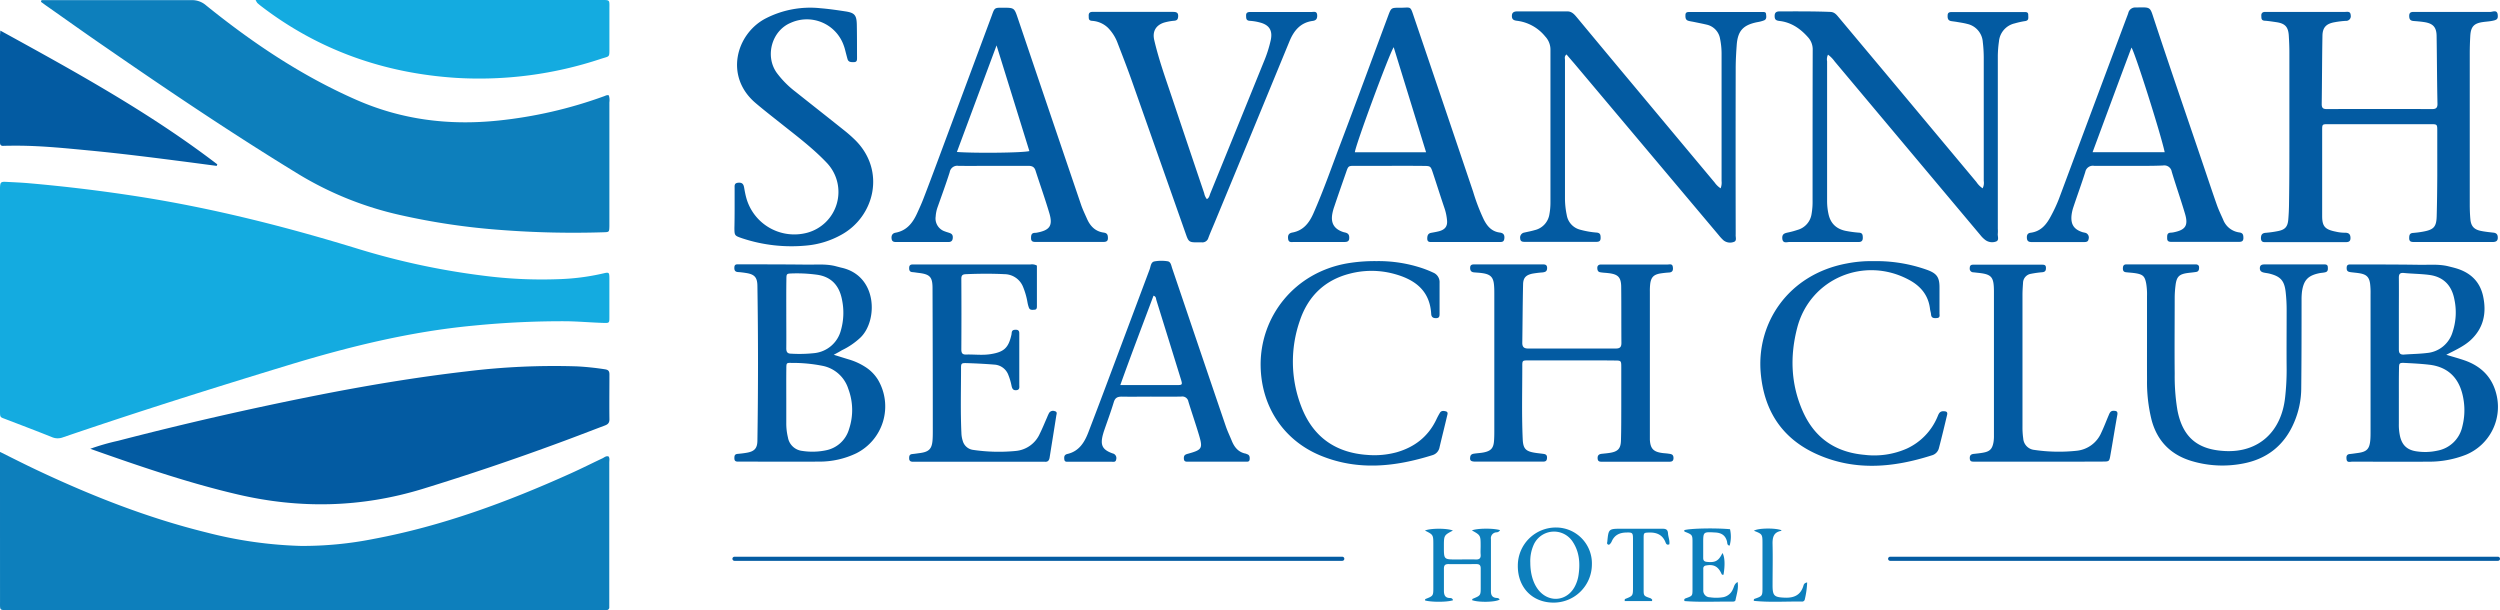 <svg id="Layer_1" data-name="Layer 1" xmlns="http://www.w3.org/2000/svg" viewBox="0 0 941.74 229.87"><defs><style>.cls-1{fill:#14abe0}.cls-2{fill:#0d7fbc}.cls-3{fill:#035ba2}</style></defs><path class="cls-1" d="M0 112.76V70.67c.08-2 .33-2.27 2.31-2.16 2.82.14 5.64.26 8.45.5q21.11 1.84 42 5.12c28.05 4.43 55.47 11.41 82.58 19.75a277 277 0 0 0 47 10 170 170 0 0 0 27.79 1.29 86.4 86.4 0 0 0 17.1-2.17c2.16-.53 2.3-.41 2.32 1.74v14.84c0 2.1-.07 2.13-2.27 2.06-4.74-.14-9.46-.58-14.21-.63a339 339 0 0 0-34.44 1.63c-23.92 2.22-47.07 7.92-70 14.9-28.46 8.67-56.83 17.6-85 27.23a5.45 5.45 0 0 1-4.07-.11c-5.68-2.28-11.43-4.46-17.17-6.66C0 157.05 0 157.47 0 154.55Z"/><path class="cls-2" d="M0 170.23c5 2.49 9.51 4.78 14.06 6.92 20.57 9.7 41.67 18 63.78 23.44a159 159 0 0 0 35.57 5.06 136.6 136.6 0 0 0 27.37-2.65c25.84-4.85 50.29-13.89 74.16-24.65 4.05-1.82 8-3.82 12-5.7.7-.33 1.33-1 2.3-.71.52.69.27 1.52.27 2.27v54.5a1 1 0 0 1-1.16 1.09H3.31c-3.55 0-3.3.32-3.3-3.22Q0 200 0 173.35ZM15.63.05h56.54A8 8 0 0 1 77.6 2c17.49 14.13 36 26.57 56.72 35.65 17.06 7.49 34.83 9.68 53.26 7.78a166.3 166.3 0 0 0 40-9.19c.54-.19 1.09-.56 1.76-.31a5.75 5.75 0 0 1 .21 2.64V85.2c-.06 2.18-.05 2.23-2.11 2.29a357 357 0 0 1-38.72-.86 257 257 0 0 1-38-5.63 127.2 127.2 0 0 1-38-15.23C87.85 50.59 63.66 34.31 39.67 17.73c-7.31-5-14.55-10.19-21.82-15.29-.85-.57-1.61-1.17-2.42-1.75Z"/><path class="cls-3" d="M34 169.06a84 84 0 0 1 10.42-3q36.89-9.57 74.25-17c18.89-3.74 37.87-6.94 57-9.15a270 270 0 0 1 41.67-1.9 104 104 0 0 1 10.52 1.1c1.26.18 1.72.67 1.71 1.93 0 5.65-.08 11.3 0 16.94 0 1.44-.69 1.92-1.81 2.34-5.66 2.13-11.29 4.33-17 6.42q-25.6 9.46-51.76 17.49c-23 7-46 7.48-69.28 2.07-18.78-4.37-36.98-10.61-55.72-17.24"/><path class="cls-1" d="M96.29 0h129.63c4.07 0 3.63-.25 3.64 3.53v14.23c0 4 .2 3.3-3.1 4.37a145.1 145.1 0 0 1-54.57 7.21C144.74 27.6 120 18.92 98.32 2.28c-.48-.37-.94-.76-1.39-1.16A7.4 7.4 0 0 1 96.29 0"/><path class="cls-3" d="M.12 11.52C28.5 27.11 56.44 42.46 81.86 61.91l-.22.58c-4.51-.59-9-1.2-13.54-1.78-11.39-1.47-22.79-2.9-34.24-4-9-.86-18-1.79-27.14-1.83-1.81 0-3.63 0-5.44.06C.39 55 0 54.6 0 53.71V13.5c0-.43.06-.83.12-1.98M862.4 47.61V19.75c0-2.12-.09-4.24-.22-6.35-.21-3.34-1.44-4.6-4.83-5.07-1.4-.19-2.8-.44-4.21-.52s-1.26-1-1.31-1.9.43-1.43 1.43-1.42h29.99c.93 0 2.16-.38 2.25 1.24a1.76 1.76 0 0 1-1.9 2.13 35 35 0 0 0-4.21.52c-3.1.56-4.48 1.95-4.53 5.09-.16 8.57-.15 17.15-.28 25.73 0 1.46.49 1.89 1.92 1.89q19.85-.08 39.69 0c1.44 0 2-.49 2-1.91-.19-8.56-.19-17.18-.33-25.71-.07-3.35-1.45-4.67-4.76-5.16-1.3-.19-2.61-.3-3.91-.4s-1.67-.75-1.65-2 .75-1.43 1.75-1.42h28.78c.95 0 2.64-1 2.82 1.16.14 1.59-.28 1.93-2.75 2.32-.8.12-1.6.18-2.4.28-3.77.45-5 1.68-5.2 5.38q-.19 3.32-.19 6.65V77.2c0 1.82.07 3.64.24 5.44.24 2.54 1.38 3.81 3.9 4.33 1.58.33 3.19.49 4.8.67 1.3.15 1.67.9 1.61 2.08s-.9 1.44-1.9 1.44h-29.68c-1 0-1.79-.12-1.79-1.43s.26-1.94 1.61-2a34 34 0 0 0 3.9-.53c3.75-.72 4.74-1.8 4.85-5.7.14-5 .19-10.08.22-15.13V49.42c0-2.58 0-2.64-2.42-2.64h-38.77c-2.11 0-2.17.06-2.17 2.2v32.4c0 3.94 1.11 5.07 5.07 5.87a15.6 15.6 0 0 0 3.6.42c1.36 0 2 .58 2 2s-.85 1.55-2 1.55h-29.68c-1 0-2 .12-2.05-1.46 0-1.43.54-2 1.92-2.07a40 40 0 0 0 4.49-.64c2.64-.52 3.64-1.59 3.88-4.26q.27-3.16.29-6.35c.15-9.66.13-19.25.13-28.83M648.15 70.94a5.8 5.8 0 0 0 .36-2.75V20.65a28.3 28.3 0 0 0-.56-6 6.54 6.54 0 0 0-5.11-5.38c-1.56-.37-3.15-.67-4.72-1-.69-.14-1.4-.23-2.07-.42-1.13-.31-1.18-1.19-1.15-2.16 0-1.21.87-1.17 1.69-1.17h27.26c.59 0 1.33-.08 1.41.74s.35 1.93-.71 2.4a12.6 12.6 0 0 1-2.62.69c-5.27 1.06-7.31 3.25-7.71 8.53-.22 3-.39 6-.39 9.06q-.06 30.44 0 60.87v1.51c-.1 1 .49 2.32-.57 2.76a4 4 0 0 1-4-.53 16 16 0 0 1-1.85-2L593 23.89c-1-1.14-1.93-2.25-2.9-3.38-.91.71-.58 1.47-.58 2.11v52.39a31 31 0 0 0 .67 6 6.8 6.8 0 0 0 5 5.5 32.5 32.5 0 0 0 6.25 1.1c1.48.13 1.49 1 1.51 2 0 1.24-.6 1.5-1.7 1.5h-26.66c-.94 0-1.88 0-1.94-1.29a1.9 1.9 0 0 1 1.59-2.22c1.28-.29 2.57-.53 3.83-.9a7.28 7.28 0 0 0 5.6-6.07 24.6 24.6 0 0 0 .38-4.52V18.88a7.23 7.23 0 0 0-2-5.17 16.2 16.2 0 0 0-10.59-5.88c-1.39-.15-2-.62-1.93-2s1.15-1.53 2.1-1.54h18.78c1.72 0 2.68 1.17 3.67 2.35q11.22 13.52 22.49 27 14.64 17.55 29.31 35.09a8.3 8.3 0 0 0 2.27 2.21m40.45-50.35a4 4 0 0 0-.34 2.51v52.69a22.7 22.7 0 0 0 .52 4.79c.78 3.72 3.12 5.77 6.75 6.44a43 43 0 0 0 4.8.63c1.3.09 1.35.87 1.38 1.85s-.32 1.67-1.54 1.66h-26.06c-1 0-2.58.7-2.73-1.36-.13-1.89 1.18-2 2.51-2.3a30 30 0 0 0 3.2-.89 7.31 7.31 0 0 0 5.32-6 26.7 26.7 0 0 0 .38-5.12c0-18.87 0-37.75.05-56.62a6.82 6.82 0 0 0-1.83-4.9c-2.92-3.28-6.37-5.61-10.81-6.09-1.38-.18-1.7-.68-1.7-1.88 0-1.39.78-1.71 1.93-1.71 6.36 0 12.71-.06 19.07.2 1.56.06 2.31 1.06 3.15 2.06Q701.4 17 710.13 27.42 727.32 48 744.49 68.55a8.5 8.5 0 0 0 2.36 2.39 4.52 4.52 0 0 0 .42-2.77V21.53a52 52 0 0 0-.36-5.73A7.49 7.49 0 0 0 741 9c-1.26-.34-2.57-.51-3.86-.74-.69-.12-1.39-.19-2.09-.3-1.33-.22-1.44-1.14-1.38-2.26s.87-1.16 1.69-1.16h27c.81 0 1.71-.1 1.67 1.14 0 1 .34 2.06-1.22 2.27a30 30 0 0 0-3.83.85 7.65 7.65 0 0 0-5.98 6.82 41 41 0 0 0-.43 5.42v65.1a14 14 0 0 1 0 1.82c-.15 1 .61 2.51-.61 3a4.32 4.32 0 0 1-4.06-.53 10 10 0 0 1-1.9-1.87q-27.45-32.7-54.88-65.41a11.3 11.3 0 0 0-2.52-2.56m113.22 41.88c-4.34 0-8.69.06-13 0a2.89 2.89 0 0 0-3.3 2.31c-1.39 4.42-3 8.77-4.46 13.17a15 15 0 0 0-.73 3.23c-.32 3.46 1 5.3 4.27 6.32a11 11 0 0 1 1.17.27 1.88 1.88 0 0 1 1 2.26c-.16 1.09-.91 1.15-1.77 1.15h-19.69c-1.11 0-1.71-.34-1.79-1.5s.28-1.85 1.37-2c4-.51 6.08-3.21 7.78-6.47a55 55 0 0 0 2.92-6.3q12.67-34 25.39-68c.25-.67.52-1.32.74-2a2.68 2.68 0 0 1 2.87-2.09c5.78-.1 5.23-.36 6.92 4.75 5.94 18 12.12 35.9 18.2 53.84 1.78 5.25 3.52 10.51 5.36 15.74.67 1.9 1.54 3.72 2.37 5.56a7.6 7.6 0 0 0 6.11 4.85c1.41.18 1.51 1 1.53 2.06 0 1.28-.68 1.49-1.72 1.49h-25.42c-.94 0-1.58-.23-1.58-1.32s-.11-2.1 1.4-2.15a7 7 0 0 0 .9-.1c4.61-.9 5.74-2.54 4.43-7-1.57-5.31-3.41-10.54-5-15.85a2.84 2.84 0 0 0-3.26-2.35c-4.33.2-8.67.13-13.01.13m13.61-5.14c-1.42-6.78-11.25-37.71-12.51-39.41C798 31 793.19 44.08 788.27 57.33ZM374 62.47c-4.34 0-8.68.07-13 0a2.86 2.86 0 0 0-3.24 2.36c-1.41 4.42-3 8.77-4.55 13.14a12.7 12.7 0 0 0-.74 3.54 5.12 5.12 0 0 0 3.53 5.68c.65.27 1.36.41 2 .69.87.39 1 1.11.88 2s-.69 1.3-1.65 1.29h-19.68c-.93 0-1.55-.21-1.69-1.25s.18-2 1.42-2.25c4.26-.75 6.54-3.69 8.19-7.32.84-1.84 1.68-3.67 2.4-5.55 1.82-4.7 3.58-9.42 5.34-14.14L373.66 5.7c1-2.82 1.07-2.81 4.08-2.79 4.36 0 4.34 0 5.73 4.14q11.86 35.07 23.78 70.13c.62 1.81 1.47 3.54 2.24 5.29 1.22 2.74 3.11 4.7 6.23 5.14.9.12 1.48.44 1.59 1.45.17 1.51-.17 2.07-1.7 2.08h-25.44c-1 0-1.78-.12-1.78-1.43 0-1.13.13-2 1.55-2a4 4 0 0 0 .6-.06c4.91-.91 6.14-2.62 4.75-7.33-1.6-5.41-3.5-10.73-5.23-16.11-.46-1.43-1.42-1.75-2.77-1.73-4.44.02-8.89-.01-13.29-.01m-13.5-5.22c7.18.52 24.86.31 27.26-.34L375.4 17.1c-5.12 13.75-9.99 26.83-14.94 40.15Zm162.7 5.22h-12.71c-2.57 0-2.58 0-3.43 2.47-1.49 4.28-3 8.56-4.43 12.85a17.6 17.6 0 0 0-.78 2.91c-.56 3.43.77 5.57 4.1 6.7.38.12.79.17 1.17.31 1.06.38 1.19 1.22 1.12 2.2s-.79 1.24-1.67 1.24H487.5c-.93 0-2.11.38-2.28-1.22-.14-1.31.2-2.08 1.63-2.34 4.11-.75 6.32-3.61 7.9-7.2 3.87-8.76 7-17.8 10.4-26.76 6-15.84 11.82-31.71 17.72-47.57 1.18-3.15 1.18-3.16 4.45-3.14 4.49 0 3.79-1 5.53 4.11q11.08 32.61 22.09 65.25a74 74 0 0 0 4 10.43c1.31 2.56 3 4.52 6.07 4.9 1.43.18 1.83 1 1.66 2.31s-1 1.25-2 1.25h-25.09c-.91 0-1.9.15-1.94-1.24 0-1.11.22-2 1.5-2.23 1-.18 2-.35 3-.61 2.26-.63 3.21-1.92 2.94-4.22a19.7 19.7 0 0 0-.84-4.13c-1.56-4.58-3-9.19-4.53-13.78-.8-2.39-.89-2.44-3.46-2.46-4.37-.05-8.71-.03-13.05-.03m14-5.12L525 17.78c-1.74 2.63-14.55 37.33-14.62 39.57ZM454.62 75c.94-.47 1-1.47 1.36-2.28q10.09-24.76 20.14-49.56a47.5 47.5 0 0 0 2.57-8.06c.75-3.54-.49-5.65-3.95-6.59a19 19 0 0 0-3.88-.66c-1.52-.07-1.44-1-1.46-2.06s.68-1.28 1.57-1.27h23.01c.88 0 2.13-.47 2.2 1.23.06 1.37-.45 2-1.85 2.15-4.49.67-6.93 3.64-8.58 7.63Q471.67 49.77 457.49 84c-.77 1.86-1.59 3.7-2.3 5.59a2.32 2.32 0 0 1-2.52 1.7h-2.12c-2.44 0-2.87-.34-3.7-2.7q-10.29-29.22-20.6-58.44c-1.65-4.65-3.44-9.25-5.22-13.85a16.2 16.2 0 0 0-3.68-5.85 9.5 9.5 0 0 0-6-2.6c-1.42-.13-1.19-1-1.24-1.93s.38-1.45 1.41-1.44h30.28c1.33 0 2.13.23 2 1.81-.08 1-.43 1.42-1.43 1.52a20 20 0 0 0-3.87.7c-3.11 1-4.45 3.36-3.71 6.56 1.73 7.47 4.35 14.67 6.78 21.94q6 17.91 12.05 35.8a5 5 0 0 0 1 2.19m-177.89 3.53v-7.57c0-1-.21-2 1.38-2.13s2 .66 2.21 1.89.46 2.58.81 3.84A18.77 18.77 0 0 0 304 87.69a15.91 15.91 0 0 0 7.51-26.29c-4.94-5.22-10.63-9.58-16.22-14-3.55-2.84-7.15-5.6-10.61-8.54-11.84-10-7.4-25.87 3.43-31.75a36.66 36.66 0 0 1 21.07-4c3.11.25 6.21.71 9.3 1.18 3.45.53 4.2 1.41 4.28 5 .08 4.14.06 8.27.08 12.41 0 .81.06 1.68-1.14 1.7-1 0-2.08.12-2.45-1.18-.2-.68-.36-1.37-.55-2.05-.26-1-.48-2-.82-2.9a14.73 14.73 0 0 0-20-8.68c-7.14 2.95-9.83 12.51-5.26 18.87a36 36 0 0 0 7 7.07c6.08 4.84 12.19 9.63 18.26 14.48a53 53 0 0 1 4.31 3.79c11.56 11.52 7.24 28.83-5.34 35.68a33 33 0 0 1-12.92 4 58.85 58.85 0 0 1-24.46-2.75c-2.73-.94-2.8-1-2.82-3.84.06-2.52.08-4.89.08-7.36m315.34 57.23h-16.35c-2.2 0-2.29.06-2.28 2.15 0 9.18-.25 18.37.16 27.55.17 3.58 1.11 4.55 4.67 5.11 1.09.17 2.2.26 3.29.43s1.28.81 1.17 1.76-.69 1.13-1.47 1.13h-25.44c-1.8 0-2.21-.46-2-1.74.12-.91.74-1.15 1.45-1.26 1.3-.2 2.62-.23 3.9-.52 2.5-.56 3.4-1.63 3.61-4.15.11-1.31.12-2.62.12-3.93v-51.46c0-1.11 0-2.23-.1-3.33-.23-3-1.27-4.12-4.22-4.58-1.1-.18-2.21-.22-3.32-.32s-1.51-.73-1.46-1.84.86-1.17 1.69-1.17h25.44c.94 0 1.86 0 1.86 1.36s-.77 1.54-1.75 1.67a39 39 0 0 0-3.89.48c-2.38.55-3.35 1.56-3.41 4-.17 7.37-.19 14.73-.3 22.09 0 1.59.73 2.1 2.23 2.1h33c1.57 0 2.12-.57 2.11-2.13-.06-7 0-13.93-.08-20.89 0-3.89-1.19-5-5-5.4-1-.12-2-.13-3-.33-.81-.17-1-.86-1-1.65s.51-1.24 1.35-1.25h25.14c.71 0 1.74-.38 1.94.82.17 1 .14 2.06-1.32 2.19a36 36 0 0 0-3.61.4c-2.33.47-3.25 1.47-3.57 3.87a23 23 0 0 0-.13 3v55.7c.17 3.29 1.29 4.54 4.49 5 .8.12 1.61.14 2.41.26 1 .16 2 .14 2 1.66s-1.12 1.39-2.11 1.39h-24.55c-.92 0-1.86.11-1.92-1.27-.06-1.2.55-1.61 1.6-1.72s2-.19 3-.35c3-.47 4.09-1.58 4.19-4.57.13-4.34.11-8.68.12-13v-14.53c0-2.66 0-2.68-2.6-2.69-5.35-.06-10.7-.04-16.06-.04m329.43-2.12c2.75.84 4.87 1.41 6.94 2.13 6.49 2.28 10.68 6.66 12.11 13.49a19.51 19.51 0 0 1-11.54 22 37.8 37.8 0 0 1-14.49 2.65c-9.48.07-19 0-28.44 0-.78 0-2 .51-2.15-.94-.12-1 0-1.83 1.24-1.94 1-.09 2-.26 3-.39 3.45-.46 4.47-1.53 4.73-5.09.08-1 .08-2 .08-3v-51.72a29 29 0 0 0-.17-3.93c-.35-2.52-1.35-3.49-3.86-3.94-1.09-.19-2.2-.27-3.3-.41s-1.7-.36-1.67-1.63c0-1.43.95-1.3 1.85-1.3 8.57 0 17.15 0 25.72.13 3.62.05 7.27-.32 10.84.59.78.2 1.57.38 2.35.6 5.61 1.54 9.43 4.92 10.66 10.75 1.33 6.35.13 12-4.85 16.55-2.49 2.22-5.55 3.62-9.05 5.4m-17.86 16.21v9.67a20.3 20.3 0 0 0 .44 4.8c.79 3.42 2.71 5.19 6.21 5.7a21.4 21.4 0 0 0 7.82-.25 11.77 11.77 0 0 0 9.44-9.11 24.5 24.5 0 0 0 .44-10.18c-1.25-7.82-5.61-12.23-12.87-13.09-3-.35-6-.51-9-.66-2.36-.12-2.41 0-2.43 2.23-.07 3.63-.05 7.26-.05 10.89m0-32.17v13.89c0 1.37.37 2.08 1.88 2 2.91-.23 5.84-.24 8.72-.6a11.07 11.07 0 0 0 9.67-8 23.33 23.33 0 0 0 .64-12.21c-1-5.27-4.11-8.47-9.4-9.19-3.18-.43-6.42-.42-9.62-.74-1.55-.15-1.91.48-1.89 1.87.04 4.3.01 8.65 0 12.98m-589.57 15.96c2.37.74 4.09 1.28 5.81 1.8a23.7 23.7 0 0 1 6 2.74 15.14 15.14 0 0 1 4.86 4.89 19.77 19.77 0 0 1-8.17 27.68 32.25 32.25 0 0 1-14.05 3.14c-9.89.06-19.78 0-29.67 0h-.91c-.85 0-1.29-.3-1.3-1.23s.09-1.58 1.2-1.68 2.41-.24 3.6-.46c2.79-.51 3.83-1.68 3.87-4.51q.45-29.19 0-58.38c-.05-3.15-1.11-4.31-4.26-4.79-1-.16-2-.29-3-.35-1.21-.07-1.48-.73-1.42-1.8.07-1.24.92-1.12 1.71-1.11 8.48 0 17 0 25.43.1 3.72.06 7.48-.35 11.15.63.68.18 1.36.36 2 .52 13.71 3 13.81 20 7.2 26.34a27.5 27.5 0 0 1-7 4.77c-.74.46-1.62.94-3.05 1.7M296.19 150v9.38a22.3 22.3 0 0 0 .62 5.4 6.13 6.13 0 0 0 5.36 5.07 25.1 25.1 0 0 0 9-.23 11.32 11.32 0 0 0 8.67-8 22.55 22.55 0 0 0-.29-15.14 12.76 12.76 0 0 0-9.39-8.61 57 57 0 0 0-12-1.16c-1.89-.06-1.94 0-1.95 2.09-.05 3.75-.02 7.48-.02 11.2m0-31.77c0 4.34.05 8.67 0 13 0 1.46.51 2 1.89 2a52 52 0 0 0 8.76-.22 11.56 11.56 0 0 0 9.92-8.58 23.9 23.9 0 0 0 .45-11.37c-1.05-5.76-4.33-8.95-9.74-9.61a56 56 0 0 0-9.05-.45c-2.13.08-2.17.08-2.19 2.24-.07 4.34-.04 8.68-.04 13.01Zm512.58 9.91v-16.65a24.3 24.3 0 0 0-.33-4.82c-.5-2.51-1.16-3.23-3.69-3.69-1.29-.23-2.61-.28-3.91-.43-1.07-.12-1.21-.85-1.14-1.75s.55-1.22 1.38-1.21h26.05c.61 0 1.22.3 1.25 1s0 1.68-1.09 1.85-2 .25-3 .37c-3.41.44-4.37 1.36-4.78 4.72a38 38 0 0 0-.31 4.52c0 9.59-.1 19.18 0 28.76a78 78 0 0 0 1 13.55c2.11 11.35 8.71 15.13 18.14 15.55 12.52.56 21.12-7.33 22.47-20.36a92 92 0 0 0 .56-10.26c-.07-7.47 0-14.94 0-22.41A60 60 0 0 0 861 110c-.48-4.2-1.86-5.84-6-6.9-.58-.15-1.19-.23-1.78-.33-1-.18-2-.45-1.94-1.83s1.2-1.34 2.21-1.34h22.1c.67 0 1.22.15 1.28.93s.15 1.72-.84 2c-.76.23-1.6.22-2.39.39-4.21.88-5.83 2.58-6.48 6.85a24.5 24.5 0 0 0-.17 3.32c0 11.1 0 22.2-.12 33.29a33 33 0 0 1-2.65 12.66c-3.7 8.78-10.37 14-19.69 15.65a40.46 40.46 0 0 1-18.87-1c-7.88-2.34-13-7.46-15.15-15.43a59 59 0 0 1-1.73-15.26c-.03-5-.01-9.91-.01-14.86M390.6 100.05v15.29c0 .62-.05 1.28-.88 1.33s-1.7.24-2.11-.71a11.7 11.7 0 0 1-.55-2 27.6 27.6 0 0 0-1.64-5.8 7.61 7.61 0 0 0-7-4.88c-4.84-.24-9.67-.2-14.51 0-1.26.05-1.78.37-1.78 1.72q.08 13.32 0 26.63c0 1.44.46 2 1.91 1.92 3-.08 6 .34 9.06-.14 5.09-.8 6.77-2.31 7.9-7.3.07-.29.07-.6.12-.89.15-.94.85-1 1.59-1 .9 0 1.25.47 1.25 1.32v19.37c0 .86.27 1.94-1.11 2.07s-1.62-.79-1.85-1.87a22 22 0 0 0-1.12-3.76 6 6 0 0 0-5.27-4 207 207 0 0 0-10.27-.56c-2.2-.06-2.34 0-2.32 2.1 0 8.07-.24 16.14.14 24.2a10.5 10.5 0 0 0 .51 3 4.67 4.67 0 0 0 3.88 3.38 66.4 66.4 0 0 0 16 .41 11 11 0 0 0 9.17-6.58c1-2 1.81-4.05 2.71-6.07a16 16 0 0 1 .75-1.65 1.73 1.73 0 0 1 2.12-.7c1.1.24.7 1.08.6 1.7-.82 5.27-1.68 10.54-2.52 15.82-.17 1-.62 1.66-1.79 1.54h-49.71c-.71 0-1.37-.23-1.4-1.17s.07-1.62 1.18-1.73 2-.26 3-.39c3.3-.46 4.38-1.59 4.63-4.87.07-1 .09-2 .09-3q0-27.09-.1-54.17c0-4.26-.95-5.29-5.19-5.8-.8-.09-1.6-.24-2.4-.3-1.11-.09-1.24-.81-1.21-1.7s.55-1.21 1.38-1.18h44.21a3.8 3.8 0 0 1 2.53.42m42.91 49.36c-3.63 0-7.26.07-10.9 0-1.65 0-2.55.4-3.06 2.11-1.11 3.66-2.45 7.25-3.69 10.87-.16.48-.3 1-.43 1.45-1 3.87-.15 5.58 3.66 6.95a1.79 1.79 0 0 1 1.38 2.24c-.18 1.23-1.17.9-1.89.9h-16.05c-.66 0-1.49.18-1.61-.88s0-1.77 1.18-2.05c4.34-1 6.4-4.32 7.86-8.11q4.34-11.3 8.56-22.62 7.28-19.4 14.54-38.79c.41-1.09.43-2.71 1.76-3a14.9 14.9 0 0 1 5-.06c1.24.18 1.38 1.61 1.73 2.64q3.89 11.45 7.76 22.9 6.21 18.33 12.45 36.63c.65 1.91 1.55 3.73 2.3 5.6 1 2.37 2.47 4.14 5.12 4.68.19 0 .37.16.56.21 1 .3 1.06 1.1 1 1.93-.08 1.07-.93.89-1.59.9H447.7c-.79 0-1.67.13-1.74-1.11s.4-1.57 1.48-1.86c5.46-1.51 5.73-2 4.15-7.28-1.24-4.15-2.66-8.24-3.93-12.38a2.31 2.31 0 0 0-2.6-1.9c-3.87.1-7.71.03-11.55.03m1-38c-4.15 11.11-8.4 22.18-12.5 33.65h21.07c2.38 0 2.42-.06 1.71-2.37q-4.59-14.85-9.21-29.7c-.15-.58-.07-1.28-1.05-1.6Zm271.28-13.04a56.9 56.9 0 0 1 20 3.24c3.88 1.38 4.87 2.87 4.81 7v9.38c0 .73.34 1.73-1 1.82-1 .06-2.07.13-2.18-1.36-.05-.7-.31-1.38-.39-2.08-.61-5.17-3.55-8.65-8-11-16.82-9-37.17-.37-42 18-2.78 10.63-2.48 21.17 2 31.4s12.36 15.6 23.36 16.57a30.4 30.4 0 0 0 16-2.4 22.9 22.9 0 0 0 11.34-11.68c.48-1.05.73-2.4 2.37-2.35.92 0 1.66.17 1.37 1.36-1 4.21-2 8.42-3.11 12.62a3.77 3.77 0 0 1-2.69 2.65c-14.2 4.53-28.43 5.94-42.57-.14-13.54-5.81-20.55-16.37-21.84-30.86-1.67-18.75 10.26-37.15 32.4-41.29a48 48 0 0 1 10.13-.88m-187.24-.01a52 52 0 0 1 17.13 2.64 39 39 0 0 1 4.2 1.69 3.87 3.87 0 0 1 2.4 3.85v11.5c0 1 0 1.82-1.39 1.81-1.13 0-1.69-.48-1.76-1.58-.53-9.11-6.49-13.16-14.39-15.21a32.36 32.36 0 0 0-16.18 0c-9.62 2.42-15.88 8.62-18.95 17.83a46.84 46.84 0 0 0 .48 32c4.34 11.57 12.86 17.7 25.18 18.49a32 32 0 0 0 10.8-1c6.75-1.93 11.87-5.86 14.95-12.26a27 27 0 0 1 1.42-2.67c.52-.82 1.42-.7 2.19-.5 1 .26.62 1.14.48 1.75-.91 3.92-1.91 7.83-2.83 11.75a3.79 3.79 0 0 1-2.67 3c-14 4.39-28 5.94-42 .23s-22.47-18.45-22.73-33.74c-.31-18.41 12.51-35.4 33-38.8a62.4 62.4 0 0 1 10.67-.78m249.62 75.54h-24.53c-.85 0-1.57 0-1.63-1.21s.5-1.61 1.55-1.72 2.21-.23 3.3-.42c2.7-.45 3.64-1.38 4.1-4.08a15 15 0 0 0 .15-2.41v-54.49c-.05-5.37-.9-6.29-6.19-6.82l-1.51-.17A1.36 1.36 0 0 1 742 101c0-1.15.62-1.33 1.54-1.29h25.76c.77 0 1.37.11 1.4 1.1s-.18 1.55-1.21 1.72a40 40 0 0 0-4.49.62 3.53 3.53 0 0 0-2.93 3.38c-.1 1.51-.21 3-.21 4.53v49.65a29.6 29.6 0 0 0 .29 4.52 4.63 4.63 0 0 0 4.1 4.24 63.4 63.4 0 0 0 16 .33 11.32 11.32 0 0 0 9.32-6.87c1-2.09 1.81-4.27 2.72-6.4.36-.83.64-1.76 1.79-1.78 1 0 1.77.1 1.51 1.52-.91 5-1.71 10.13-2.61 15.19-.41 2.37-.46 2.4-2.87 2.41-7.99.05-15.96.03-23.94.03"/><path class="cls-2" d="M565.06 199.69a1.57 1.57 0 0 1-1.43.84 2.21 2.21 0 0 0-2 2.55v19.66c0 1.41.46 2.33 2 2.5.48 0 1 .07 1.28.62-1.59 1-8 1.13-10.41.2.09-.17.14-.44.28-.5 3-1.24 3-1.24 3-4.5v-6.95c0-1.14-.45-1.63-1.61-1.62-3.53 0-7 .06-10.58 0-1.4 0-1.69.64-1.67 1.85v8.16c0 1.64.44 2.77 2.34 2.78a1 1 0 0 1 1.08.83c-2.09.72-7.89.77-10.51.09 0-.19 0-.5.1-.54 3-1.18 3-1.17 3-4.44v-16c0-3.78 0-3.78-3.15-5.36 2-.91 8.41-.92 10.52 0-3.39 1.78-3.39 1.78-3.39 6.11 0 4.78 0 4.78 4.72 4.78 2.42 0 4.85-.07 7.26 0 1.5.06 2-.54 1.86-1.95-.08-1 0-2 0-3 0-4.16 0-4.16-3.29-6 2.04-.8 7.79-.89 10.6-.11M585.13 227c-8-.05-13.48-5.8-13.37-14a14.34 14.34 0 0 1 14.55-14.29 13.52 13.52 0 0 1 13.35 13.95A14.42 14.42 0 0 1 585.13 227m-8.67-15.09c0 4.19 1.07 7.77 3 10.25 3.93 5 10.73 4.42 13.74-1.17a13.5 13.5 0 0 0 1.46-4.59c.6-4.29.28-8.47-2.16-12.22a8.39 8.39 0 0 0-14.75 1 15 15 0 0 0-1.29 6.76Zm57.97-12.19c2-.68 11.65-.89 17.26-.37a12.6 12.6 0 0 1-.14 6.17c-1-.07-.86-1-1-1.58-.6-2.29-2.1-3.23-4.41-3.35-4.56-.25-4.55-.31-4.55 4.13v5.45c0 1 .41 1.39 1.43 1.49 3.13.32 4.37-.34 5.83-3.34.9 1.48 1 4.65.39 8.15a.55.55 0 0 1-.74-.27c-1.22-2.83-3-3.74-5.88-3.17a1.09 1.09 0 0 0-1 1.23v8.17a2.49 2.49 0 0 0 2.48 2.56 15.7 15.7 0 0 0 5.12-.05 5 5 0 0 0 3.56-3c.45-.85.48-2 1.78-2.69.4 2.49-.4 4.63-.8 6.79-.08.43-.52.59-1 .58-6-.06-12.09.28-18.12-.19-.07 0-.12-.16-.17-.23-.12-.52.22-.71.61-.85 2.41-.87 2.47-.87 2.48-3.29v-17.55c0-3.07 0-3.07-3-4.25-.05-.06-.07-.36-.13-.54m-12.11 26.69H612c.07-.41 0-.72.14-.76 3-1.19 3-1.19 3-4.46v-18.17c0-2.38-.22-2.49-2.64-2.42s-4.29.94-5.33 3.26a3.2 3.2 0 0 1-.84 1.2c-.35.29-.77.08-.94-.35-.07-.17.05-.4.07-.6.47-4.94.47-4.94 5.55-4.94h15.15c1.31 0 2.07.24 2.17 1.76.09 1.37.72 2.7.5 4.11-1.08.46-1.29-.4-1.54-1-1.18-2.72-3.4-3.52-6.14-3.43-1.89.06-2 .09-2 2.11v19.37c0 2.41.07 2.4 2.56 3.26.25.08.44.34.66.52Zm58.43-7.01a32 32 0 0 1-.88 6.33 1 1 0 0 1-1 .88c-6-.1-12.05.36-18.07-.26-.07 0-.13-.14-.2-.22.08-.18.11-.47.23-.51 3.08-1.07 3.09-1.07 3.09-4.36v-16.32c0-3.73 0-3.73-3.22-5 1.42-1 7.75-1.14 10.33-.22 0 .09 0 .25-.07.26-2.94.53-3.3 2.55-3.24 5.1.12 5.13 0 10.27 0 15.41 0 4 .66 4.48 4.52 4.65 3.55.16 6.09-.94 7.13-4.58.13-.45.33-.95 1.38-1.16"/><path d="M712.01 210.49h228.96m-664.3 0h228.96" style="fill:none;stroke:#035ba2;stroke-linecap:round;stroke-miterlimit:10;stroke-width:1.55px"/></svg>